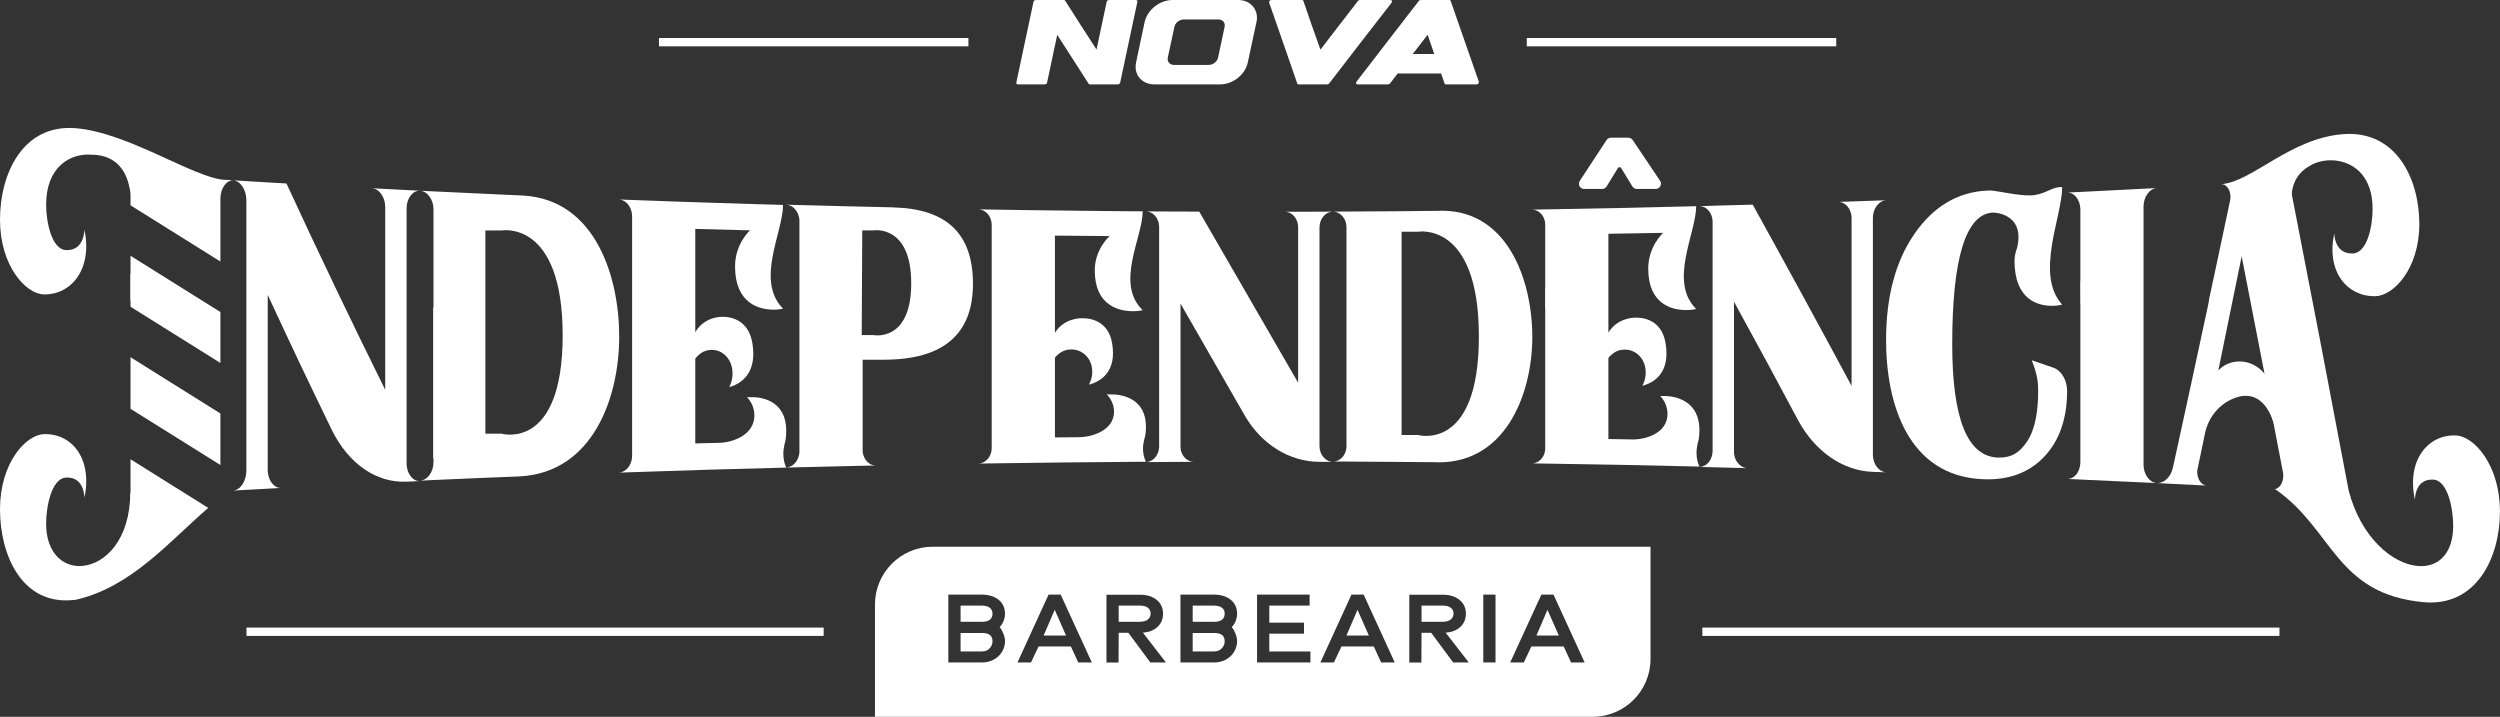 <svg xmlns="http://www.w3.org/2000/svg" id="Camada_1" data-name="Camada 1" viewBox="0 0 369.67 105.99"><rect x="0" y="0" width="369.67" height="105.99" fill="#333333" stroke="none"/><defs><style>      .cls-1 {        fill: #fff;      }    </style></defs><path class="cls-1" d="M295.88,66.4c-.37,1.8-.64,3.11-.92,4.46h-.03s.95-4.46.95-4.46Z"></path><path class="cls-1" d="M60.12,68.5V30.83c0-1.48.87-2.63,1.92-2.63-.75-.04-1.15-.06-1.92-.1-1.24-.06-1.87-.1-3.11-.16h-.05c-.79-.05-1.19-.07-1.99-.11,1.09.06,1.95,1.27,1.99,2.68v27.13c-5-10.1-9.88-20.27-14.6-30.51-2.36-.13-3.53-.2-5.88-.34-.02,0-.03-.01-.05-.01-.78-.05-1.18-.07-1.95-.12,1.07.09,1.91,1.37,1.95,2.83v40.18c-.04,1.54-.9,2.81-1.98,2.87.79-.04,1.19-.06,1.98-.11h.05c1.23-.07,1.84-.1,3.07-.17h.04c.76-.04,1.16-.07,1.91-.11-1,0-1.82-1.09-1.91-2.45v-26.09c3.79,8.16,5.68,12.14,9.46,19.93,2.47,5.05,6.62,7.89,11.07,7.68.77-.03,1.17-.05,1.92-.08-1.05,0-1.92-1.17-1.92-2.64Z"></path><path class="cls-1" d="M77.42,28.92c-5.33-.24-7.99-.36-13.32-.62-.81-.04-1.22-.06-2.03-.1,1.12.05,2.03,1.31,2.03,2.74v14.51h-.05v22.32h.05v.57c0,1.49-.91,2.68-2.03,2.74.81-.04,1.22-.06,2.03-.1,5.12-.23,7.68-.34,12.8-.54,10.74-.59,14.67-11.61,14.66-20.69,0-8.82-3.51-20.18-14.14-20.83ZM74.17,64.13h-2.4v-30.05h2.4s9.03-1.66,9.03,15.5-9.03,14.55-9.03,14.55Z"></path><path class="cls-1" d="M116,65.69c.05-.11.09-.26.09-.37.02-.02.02-.03.04-.05.09-.47.13-1,.13-1.58,0-4.18-3.24-4.98-5.1-4.96-.26.01-.48.01-.7.01.65.68,1.09,1.62,1.09,2.68,0,3-3.38,4.02-5.15,4.06-1.44.03-2.16.05-3.59.09v-12.55c.39-.48.86-.91,1.47-1.12.3-.11.65-.17.99-.17,1.34,0,2.58.97,2.94,2.54.23.99.09,2.06-.38,2.97,1.64-.44,4.21-1.96,3.41-6.57-.5-2.88-2.51-3.81-4.32-3.82-.26,0-.56,0-.82.05-1.56.26-2.64,1.1-3.29,2.22v-15.27c3.23.09,4.85.13,8.09.21,0,0-2.21,1.96-2.21,5.34,0,5.5,3.59,6.38,5.67,6.39.7.01,1.25-.11,1.39-.14.02-.01.04-.01.04-.01-.02-.01-.03-.02-.04-.04-4.05-4.16.04-11.28.04-15.3-1.68-.04-2.52-.07-4.2-.12-2.53-.08-3.79-.11-6.32-.2-4.7-.15-7.06-.23-11.76-.41h-.04c-.8-.03-1.2-.05-1.99-.08,1.08.04,1.94,1.11,1.99,2.41v35.59c-.05,1.3-.91,2.36-1.99,2.4.79-.03,1.19-.04,1.99-.07h.04c9.08-.31,13.64-.45,22.71-.68h.04c-.3-.62-.43-1.35-.43-2.09,0-.42.09-.89.17-1.36Z"></path><path class="cls-1" d="M116.23,69.14h.04-.04Z"></path><path class="cls-1" d="M132.06,30.66c-5.53-.12-8.29-.19-13.8-.34h-.05c-.79-.02-1.19-.03-1.99-.05,1.04.02,1.86.99,1.99,2.19v34.49c-.13,1.18-.93,2.13-1.95,2.18h0c.77,0,1.17-.02,1.95-.04h.05c3.7-.1,5.55-.14,9.25-.22h.05c.76-.02,1.15-.03,1.91-.04-.98,0-1.78-.91-1.91-2.02v-13.62c1.28,0,1.92,0,3.2,0,8.74-.02,13.11-3.78,13.11-11.23s-3.94-11.11-11.81-11.29ZM129.17,49.55h-1.75l.08-15.48h1.67s5.57-.92,5.57,7.83-5.57,7.65-5.57,7.65Z"></path><path class="cls-1" d="M169.19,64.99c.04-.1.08-.25.08-.35.02-.02.03-.03.05-.05.09-.45.13-.95.13-1.5,0-3.99-3.25-4.78-5.11-4.77h-.69c.65.65,1.08,1.54,1.08,2.55,0,2.84-3.38,3.77-5.15,3.78-1.44.01-2.15.02-3.59.03v-11.8c.39-.46.87-.86,1.47-1.06.3-.1.65-.15,1-.15,1.34,0,2.58.92,2.94,2.4.23.94.09,1.95-.39,2.81,1.64-.41,4.22-1.85,3.42-6.22-.5-2.73-2.51-3.6-4.33-3.6-.26,0-.56,0-.82.05-1.56.24-2.64,1.05-3.29,2.1v-14.37c3.24.03,4.85.05,8.09.07,0,0-2.2,1.89-2.2,5.09,0,5.21,3.59,6.02,5.66,6.02.83,0,1.43-.15,1.43-.15-4.11-3.95,0-10.78,0-14.62-1.68-.01-2.52-.02-4.19-.03-2.53-.03-3.8-.04-6.32-.07-4.71-.05-7.07-.08-11.78-.16h-.04c-.79-.01-1.19-.02-1.99-.03,1.08.02,1.95.99,1.99,2.21v33.17c-.04,1.22-.91,2.19-1.99,2.21.8-.01,1.2-.02,1.99-.03h.04c9.11-.13,13.66-.18,22.77-.24-.3-.59-.44-1.29-.44-1.99,0-.4.09-.85.18-1.3Z"></path><path class="cls-1" d="M195.11,65.95v-32.31c0-1.28.89-2.32,1.95-2.35-.76,0-1.16,0-1.95.01-1.24,0-1.87,0-3.11.01h-2.03c1.08,0,1.94.99,1.98,2.19v23.09c-4.87-8.43-9.75-16.86-14.62-25.3-2.36-.01-3.53-.01-5.89-.02h-.04c-.8-.01-1.19-.01-1.99-.02,1.08,0,1.95,1.01,1.99,2.21v9.28s0-.01,0-.01v3.03s0,.04,0,.07v20.25c-.04,1.24-.91,2.24-1.99,2.25.8,0,1.19-.01,1.99-.01h.04c1.23,0,1.84,0,3.07-.02h2.03c-1.04,0-1.9-.95-1.98-2.09v-21.32c3.79,6.62,5.69,9.92,9.48,16.52,2.46,4.28,6.62,6.87,11.07,6.88.8,0,1.2,0,1.99.01-1.08-.01-1.99-1.06-1.99-2.35Z"></path><path class="cls-1" d="M212.43,31.18c-5.33.05-8,.08-13.33.1-.8,0-1.21.01-2,.01,1.11.02,2,1.05,2,2.28v32.39c0,1.3-.91,2.29-2.03,2.29h2.03c5.12.03,7.69.05,12.81.09,10.54.6,14.67-9.89,14.67-18.54-.01-8.37-3.7-19.18-14.15-18.62ZM209.65,64.32h-2.4v-30.05h2.4s9.03-1.66,9.03,15.49-9.03,14.56-9.03,14.56Z"></path><path class="cls-1" d="M251.03,65.56c.04-.1.09-.26.09-.36,0-.02.02-.03.04-.05.09-.47.13-.99.13-1.56,0-4.15-3.25-5.01-5.11-5.03-.26,0-.47-.01-.69-.01.65.68,1.08,1.61,1.08,2.65,0,2.93-3.37,3.81-5.15,3.78-1.43-.02-2.15-.04-3.59-.06v-12c.39-.46.87-.87,1.47-1.08.31-.1.65-.15,1-.15,1.34,0,2.58.95,2.94,2.47.23.96.09,2.01-.39,2.88,1.64-.4,4.22-1.86,3.42-6.37-.5-2.83-2.51-3.7-4.33-3.7-.26,0-.56.01-.82.06-1.56.26-2.64,1.08-3.29,2.16v-14.62c3.24-.05,4.86-.08,8.09-.14,0,0-2.2,1.99-2.2,5.28,0,5.35,3.59,6.15,5.66,6.14.83,0,1.43-.16,1.43-.16-4.11-4.07,0-11.21,0-15.2-1.68.04-2.51.06-4.19.1-2.53.06-3.79.09-6.32.15-4.71.1-7.06.14-11.77.22h-.04c-.79.02-1.19.02-1.96.04,1.06,0,1.91.94,1.96,2.14v9.47h-.02v2.92c0,.06,0,.11.02.17v20.67c-.05,1.2-.9,2.15-1.97,2.15.78.01,1.18.01,1.97.03h.04c9.1.14,13.66.22,22.76.44-.31-.63-.43-1.36-.43-2.08,0-.42.08-.88.17-1.35Z"></path><path class="cls-1" d="M276.94,67.24v-35.02c0-1.41.91-2.57,1.99-2.61-.79.03-1.19.04-1.99.07-1.24.04-1.86.07-3.11.11h-.04c-.78.03-1.18.04-1.94.07,1.05,0,1.89,1.03,1.94,2.29v24.91c-4.82-8.97-9.69-17.9-14.62-26.8-2.36.07-3.54.1-5.89.16t-.04.01c-.78.02-1.18.03-1.95.05,1.06,0,1.9,1,1.95,2.23v34.04c-.05,1.28-.89,2.29-1.95,2.29.77.02,1.17.03,1.95.05h.04c1.23.03,1.85.05,3.07.08h.05c.79.02,1.19.03,1.99.05-1.04-.03-1.91-1.04-1.99-2.25v-22.36c3.79,6.91,5.68,10.4,9.47,17.51,2.47,4.6,6.62,7.51,11.07,7.65.8.03,1.2.04,1.99.07-1.08-.04-1.99-1.2-1.99-2.6Z"></path><path class="cls-1" d="M303.63,54.37c-1.28-.44-1.92-.66-3.2-1.1.91,2.26.95,3.57.95,4.47,0,2.89-.38,5.62-1.6,7.48-1.18,1.8-2.41,2.45-4.16,2.44h-.2c-4.5-.16-6.75-5.74-6.75-16.77,0-12.78,2.03-19.25,6.01-19.46,0,0,4.8-.01,3.59,5.2-.26.68-.39,1.36-.39,1.92,0,5.89,3.59,6.7,5.66,6.67.82-.01,1.39-.18,1.39-.18-4.07-4.46,0-13,0-17.38-.14,0-.21.01-.35.01-1.34.07-2.25,1.13-4.28,1.22-1.68.08-4.96-.65-5.62-.69-.24-.02-.52-.04-.78-.02-4.45.19-8.07,2.4-10.85,6.46-2.78,4.03-4.14,9.23-4.16,15.55-.02,9.52,3.25,20.18,14.28,20.67.6.03,1.19.02,1.76-.01,0,0,.02,0,.03-.01,2.97-.2,5.41-1.31,7.29-3.28,2.24-2.35,3.41-5.64,3.41-9.75,0-1.6-.86-3.03-2.03-3.44Z"></path><path class="cls-1" d="M316.96,68.7V30.55c0-1.47.91-2.69,1.99-2.74-.8.04-1.19.06-1.99.1-3.72.2-5.58.29-9.3.47h-.04c-.77.04-1.17.06-1.91.09,1.04,0,1.87,1.09,1.91,2.43v10.66h-.02v3.25c.01.08.02.16.02.25v23.33c-.04,1.4-.87,2.43-1.92,2.43.75.03,1.15.05,1.92.09h.04c3.72.16,5.58.25,9.3.43.78.03,1.18.05,1.95.09-1.07-.08-1.95-1.28-1.95-2.73Z"></path><path class="cls-1" d="M363.14,64.39c-4.09-.16-7.33,3.63-6.05,9.52,0-.3.07-3.14,2.73-2.99,2.15.12,2.93,4.38,2.93,6.81,0,4.28-2.33,6.23-5.27,5.96-3.71-.33-8.38-4.19-10.19-11.17-2.75-14.58-5.54-29.14-8.39-43.69-.02-.39.03-.76.14-1.1.23-.94.83-2.28,2.45-3.17t.02-.01c.7-.47,1.64-.76,2.67-.84.5-.03,1.02-.01,1.54.08,2.59.43,5.11,2.47,5.11,7.09,0,2.42-.73,6.52-2.94,6.6-2.68.09-2.72-2.81-2.72-2.97-1.25,5.69,1.95,9.37,6.05,9.29,2.68-.05,6.52-4.01,6.52-10.7s-3.45-13.9-11.32-13.26c-7.86.63-13.48,7.13-18.01,7.39.9-.05,1.55,1.05,1.38,2.27-.93,4.39-1.42,6.71-2.29,10.8l-.08.42c-.03.14-.07.28-.1.42l-.67,3.1c0,.09,0,.18-.02.27-.07.32-.14.65-.2.97-1.68,7.86-3.39,15.73-5.11,23.59-.3,1.42-1.24,2.36-2.33,2.36.7.04,1.08.06,1.81.1.12,0,.18,0,.3.01,1.31.06,1.97.1,3.29.16,0,.01.02.01.04.01.74.03,1.11.05,1.86.09-.87-.05-1.47-1.15-1.39-2.22.3-1.45.54-2.57.77-3.67.13-.6.25-1.2.38-1.84.47-2.28,2.01-4.24,4.17-5.13,4.69-1.94,5.96,3.64,5.96,3.64.57,2.96.86,4.44,1.43,7.42.13,1.22-.5,2.33-1.38,2.33.08,0,.13.01.21.01,8.59,5.95,8.89,15.48,21.91,16.7,7.77.72,11.31-6.49,11.31-13.4s-3.84-11.15-6.52-11.25ZM332.04,53.53c-1.32-.26-2.9.05-4.02,1.24,1.38-6.69,2.07-10.07,3.45-16.87,1.35,6.89,2.02,10.36,3.38,17.36-.7-.86-1.66-1.49-2.81-1.73ZM336.17,62.6s.01.03.01.04v-.06.02Z"></path><path class="cls-1" d="M244.83,27.94h-2.79c-.27,0-.52-.14-.66-.37l-1.67-2.73c-.11-.17-.36-.17-.47,0l-1.67,2.73c-.14.23-.39.37-.66.37h-2.66c-.62,0-.99-.69-.65-1.2l3.96-6.03c.14-.22.39-.35.65-.35h2.56c.26,0,.5.13.65.34l4.05,6.03c.35.52-.02,1.21-.65,1.21Z"></path><path class="cls-1" d="M146.38,93.9c.26.21.38.52.38.92s-.14.75-.43,1.05c-.28.31-.67.46-1.17.46h-3.12v-2.73h3.23c.48,0,.85.1,1.11.3Z"></path><path class="cls-1" d="M146.35,89.86c.27.21.41.5.41.87,0,.39-.12.69-.38.9-.26.2-.63.31-1.11.31h-3.23v-2.39h3.12c.52,0,.91.1,1.19.31Z"></path><path class="cls-1" d="M155.96,90.17l-1.64,3.8h3.31l-1.67-3.8ZM155.96,90.17l-1.64,3.8h3.31l-1.67-3.8ZM155.96,90.17l-1.64,3.8h3.31l-1.67-3.8ZM169.73,89.86c-.28-.21-.67-.31-1.19-.31h-3.12v2.39h3.12c.51,0,.9-.11,1.18-.33.28-.22.42-.51.42-.88s-.14-.66-.41-.87ZM180.71,93.9c-.26-.2-.63-.3-1.11-.3h-3.23v2.73h3.12c.5,0,.89-.15,1.17-.46.29-.3.43-.65.43-1.05s-.12-.71-.38-.92ZM180.67,89.86c-.28-.21-.67-.31-1.19-.31h-3.12v2.39h3.23c.48,0,.85-.11,1.11-.31.26-.21.38-.51.38-.9,0-.37-.13-.66-.41-.87ZM180.67,89.86c-.28-.21-.67-.31-1.19-.31h-3.12v2.39h3.23c.48,0,.85-.11,1.11-.31.26-.21.38-.51.38-.9,0-.37-.13-.66-.41-.87ZM180.71,93.9c-.26-.2-.63-.3-1.11-.3h-3.23v2.73h3.12c.5,0,.89-.15,1.17-.46.29-.3.43-.65.43-1.05s-.12-.71-.38-.92ZM169.73,89.86c-.28-.21-.67-.31-1.19-.31h-3.12v2.39h3.12c.51,0,.9-.11,1.18-.33.28-.22.42-.51.42-.88s-.14-.66-.41-.87ZM155.96,90.17l-1.64,3.8h3.31l-1.67-3.8ZM155.96,90.17l-1.64,3.8h3.31l-1.67-3.8ZM169.73,89.86c-.28-.21-.67-.31-1.19-.31h-3.12v2.39h3.12c.51,0,.9-.11,1.18-.33.28-.22.42-.51.42-.88s-.14-.66-.41-.87ZM180.71,93.9c-.26-.2-.63-.3-1.11-.3h-3.23v2.73h3.12c.5,0,.89-.15,1.17-.46.29-.3.43-.65.43-1.05s-.12-.71-.38-.92ZM180.67,89.86c-.28-.21-.67-.31-1.19-.31h-3.12v2.39h3.23c.48,0,.85-.11,1.11-.31.26-.21.38-.51.38-.9,0-.37-.13-.66-.41-.87ZM200.73,90.17l-1.63,3.8h3.31l-1.68-3.8ZM200.73,90.17l-1.63,3.8h3.31l-1.68-3.8ZM180.67,89.86c-.28-.21-.67-.31-1.19-.31h-3.12v2.39h3.23c.48,0,.85-.11,1.11-.31.26-.21.38-.51.38-.9,0-.37-.13-.66-.41-.87ZM180.71,93.9c-.26-.2-.63-.3-1.11-.3h-3.23v2.73h3.12c.5,0,.89-.15,1.17-.46.29-.3.43-.65.43-1.05s-.12-.71-.38-.92ZM169.73,89.86c-.28-.21-.67-.31-1.19-.31h-3.12v2.39h3.12c.51,0,.9-.11,1.18-.33.28-.22.42-.51.42-.88s-.14-.66-.41-.87ZM155.96,90.17l-1.64,3.8h3.31l-1.67-3.8ZM155.96,90.17l-1.64,3.8h3.31l-1.67-3.8ZM169.73,89.86c-.28-.21-.67-.31-1.19-.31h-3.12v2.39h3.12c.51,0,.9-.11,1.18-.33.28-.22.42-.51.42-.88s-.14-.66-.41-.87ZM180.71,93.9c-.26-.2-.63-.3-1.11-.3h-3.23v2.73h3.12c.5,0,.89-.15,1.17-.46.29-.3.43-.65.43-1.05s-.12-.71-.38-.92ZM180.67,89.86c-.28-.21-.67-.31-1.19-.31h-3.12v2.39h3.23c.48,0,.85-.11,1.11-.31.26-.21.38-.51.38-.9,0-.37-.13-.66-.41-.87ZM200.73,90.17l-1.63,3.8h3.31l-1.68-3.8ZM214.52,89.86c-.28-.21-.67-.31-1.19-.31h-3.12v2.39h3.12c.5,0,.9-.11,1.18-.33.28-.22.42-.51.42-.88s-.14-.66-.41-.87ZM214.52,89.86c-.28-.21-.67-.31-1.19-.31h-3.12v2.39h3.12c.5,0,.9-.11,1.18-.33.28-.22.42-.51.42-.88s-.14-.66-.41-.87ZM200.73,90.17l-1.63,3.8h3.31l-1.68-3.8ZM180.71,91.63c.26-.21.38-.51.38-.9,0-.37-.13-.66-.41-.87-.28-.21-.67-.31-1.19-.31h-3.12v2.39h3.23c.48,0,.85-.11,1.11-.31ZM179.59,93.6h-3.23v2.73h3.12c.5,0,.89-.15,1.17-.46.29-.3.43-.65.43-1.05s-.12-.71-.38-.92c-.26-.2-.63-.3-1.11-.3ZM169.73,89.86c-.28-.21-.67-.31-1.19-.31h-3.12v2.39h3.12c.51,0,.9-.11,1.18-.33.28-.22.42-.51.42-.88s-.14-.66-.41-.87ZM155.96,90.17l-1.64,3.8h3.31l-1.67-3.8ZM137.93,80.84c-4.72,0-8.55,3.83-8.55,8.55v16.6h106.13c4.72,0,8.55-3.83,8.55-8.55v-16.6h-106.13ZM148.36,93.67c.16.4.25.79.25,1.15,0,.54-.15,1.05-.43,1.54-.28.48-.68.87-1.21,1.16-.52.29-1.12.44-1.81.44h-4.93v-10.04h4.93c.71,0,1.32.12,1.84.36.52.23.91.56,1.19.98.28.43.42.91.42,1.47,0,.38-.08.75-.22,1.11-.15.37-.34.66-.57.88v.03c.2.21.38.52.54.92ZM159.44,97.96l-1.09-2.37h-4.78l-1.12,2.37h-2l4.6-10.04h1.79l4.61,10.04h-2.01ZM170.1,97.96l-3.25-4.39h-1.43l-.02,4.4h-1.79v-10.03h4.93c.71,0,1.32.11,1.84.35.51.24.91.57,1.19.99.27.42.41.91.41,1.46,0,.78-.26,1.42-.79,1.93-.53.52-1.26.81-2.19.88l3.41,4.41h-2.31ZM182.68,93.67c.16.4.25.79.25,1.15,0,.54-.15,1.05-.43,1.54-.28.48-.68.87-1.2,1.16-.53.29-1.13.44-1.82.44h-4.93v-10.04h4.93c.71,0,1.32.12,1.84.36.52.23.91.56,1.19.98.28.43.42.91.42,1.47,0,.38-.08.75-.22,1.11-.15.37-.34.66-.57.88v.03c.2.21.38.52.54.92ZM193.77,97.96h-7.89v-10.04h7.77v1.63h-5.96v2.52h5.13v1.63h-5.13v2.63h6.08v1.63ZM204.23,97.96l-1.09-2.37h-4.78l-1.12,2.37h-2l4.6-10.04h1.8l4.6,10.04h-2.01ZM214.88,97.96l-3.25-4.39h-1.43l-.02,4.4h-1.79v-10.03h4.93c.71,0,1.32.11,1.84.35.51.24.91.57,1.19.99.28.42.41.91.41,1.46,0,.78-.26,1.42-.79,1.93-.53.52-1.26.81-2.2.88l3.42,4.41h-2.31ZM221.14,97.96h-1.81v-10.04h1.81v10.04ZM232.31,97.96l-1.09-2.37h-4.78l-1.12,2.37h-2.01l4.61-10.04h1.79l4.61,10.04h-2.01ZM227.19,93.97h3.31l-1.68-3.8-1.63,3.8ZM214.92,90.73c0-.37-.14-.66-.41-.87-.28-.21-.67-.31-1.19-.31h-3.12v2.39h3.12c.5,0,.9-.11,1.18-.33.28-.22.42-.51.42-.88ZM199.1,93.97h3.31l-1.68-3.8-1.63,3.8ZM179.48,89.55h-3.12v2.39h3.23c.48,0,.85-.11,1.11-.31.26-.21.38-.51.38-.9,0-.37-.13-.66-.41-.87-.28-.21-.67-.31-1.19-.31ZM179.59,93.6h-3.23v2.73h3.12c.5,0,.89-.15,1.17-.46.29-.3.43-.65.43-1.05s-.12-.71-.38-.92c-.26-.2-.63-.3-1.11-.3ZM170.14,90.73c0-.37-.14-.66-.41-.87-.28-.21-.67-.31-1.19-.31h-3.12v2.39h3.12c.51,0,.9-.11,1.18-.33.28-.22.42-.51.42-.88ZM154.32,93.97h3.31l-1.67-3.8-1.64,3.8ZM155.96,90.17l-1.64,3.8h3.31l-1.67-3.8ZM169.73,89.86c-.28-.21-.67-.31-1.19-.31h-3.12v2.39h3.12c.51,0,.9-.11,1.18-.33.28-.22.42-.51.42-.88s-.14-.66-.41-.87ZM180.71,93.9c-.26-.2-.63-.3-1.11-.3h-3.23v2.73h3.12c.5,0,.89-.15,1.17-.46.29-.3.43-.65.43-1.05s-.12-.71-.38-.92ZM180.67,89.86c-.28-.21-.67-.31-1.19-.31h-3.12v2.39h3.23c.48,0,.85-.11,1.11-.31.26-.21.38-.51.38-.9,0-.37-.13-.66-.41-.87ZM200.73,90.17l-1.63,3.8h3.31l-1.68-3.8ZM214.52,89.86c-.28-.21-.67-.31-1.19-.31h-3.12v2.39h3.12c.5,0,.9-.11,1.18-.33.28-.22.42-.51.42-.88s-.14-.66-.41-.87ZM214.52,89.86c-.28-.21-.67-.31-1.19-.31h-3.12v2.39h3.12c.5,0,.9-.11,1.18-.33.28-.22.42-.51.42-.88s-.14-.66-.41-.87ZM200.73,90.17l-1.63,3.8h3.31l-1.68-3.8ZM180.67,89.86c-.28-.21-.67-.31-1.19-.31h-3.12v2.39h3.23c.48,0,.85-.11,1.11-.31.26-.21.38-.51.38-.9,0-.37-.13-.66-.41-.87ZM180.71,93.9c-.26-.2-.63-.3-1.11-.3h-3.23v2.73h3.12c.5,0,.89-.15,1.17-.46.29-.3.43-.65.43-1.05s-.12-.71-.38-.92ZM169.73,89.86c-.28-.21-.67-.31-1.19-.31h-3.12v2.39h3.12c.51,0,.9-.11,1.18-.33.28-.22.42-.51.42-.88s-.14-.66-.41-.87ZM155.96,90.17l-1.64,3.8h3.31l-1.67-3.8ZM155.96,90.17l-1.64,3.8h3.31l-1.67-3.8ZM169.73,89.86c-.28-.21-.67-.31-1.19-.31h-3.12v2.39h3.12c.51,0,.9-.11,1.18-.33.28-.22.42-.51.42-.88s-.14-.66-.41-.87ZM180.71,93.9c-.26-.2-.63-.3-1.11-.3h-3.23v2.73h3.12c.5,0,.89-.15,1.17-.46.29-.3.43-.65.43-1.05s-.12-.71-.38-.92ZM180.67,89.86c-.28-.21-.67-.31-1.19-.31h-3.12v2.39h3.23c.48,0,.85-.11,1.11-.31.26-.21.38-.51.38-.9,0-.37-.13-.66-.41-.87ZM180.67,89.86c-.28-.21-.67-.31-1.19-.31h-3.12v2.39h3.23c.48,0,.85-.11,1.11-.31.26-.21.38-.51.38-.9,0-.37-.13-.66-.41-.87ZM180.71,93.9c-.26-.2-.63-.3-1.11-.3h-3.23v2.73h3.12c.5,0,.89-.15,1.17-.46.29-.3.43-.65.43-1.05s-.12-.71-.38-.92ZM169.73,89.86c-.28-.21-.67-.31-1.19-.31h-3.12v2.39h3.12c.51,0,.9-.11,1.18-.33.28-.22.42-.51.42-.88s-.14-.66-.41-.87ZM155.96,90.17l-1.64,3.8h3.31l-1.67-3.8ZM155.96,90.17l-1.64,3.8h3.31l-1.67-3.8ZM169.73,89.86c-.28-.21-.67-.31-1.19-.31h-3.12v2.39h3.12c.51,0,.9-.11,1.18-.33.28-.22.42-.51.42-.88s-.14-.66-.41-.87ZM169.73,89.86c-.28-.21-.67-.31-1.19-.31h-3.12v2.39h3.12c.51,0,.9-.11,1.18-.33.28-.22.42-.51.42-.88s-.14-.66-.41-.87ZM155.96,90.17l-1.64,3.8h3.31l-1.67-3.8Z"></path><rect class="cls-1" x="36.45" y="92.8" width="85.34" height="1.23"></rect><rect class="cls-1" x="251.72" y="92.8" width="85.34" height="1.23"></rect><g><path class="cls-1" d="M167.96,0h-3.98c-.16,0-.31.12-.34.27-.25,1.18-.5,2.35-.75,3.53s-.5,2.35-.75,3.53c-.78-1.2-1.56-2.41-2.33-3.61-.76-1.21-1.54-2.42-2.31-3.62-.04-.07-.11-.1-.2-.1h-4.13c-.16,0-.32.12-.35.27-.42,1.99-.84,3.98-1.27,5.97-.42,1.99-.84,3.98-1.27,5.97-.03.15.07.27.23.27h3.98c.16,0,.3-.12.34-.27.25-1.18.5-2.36.75-3.53.25-1.18.5-2.36.75-3.53.77,1.2,1.55,2.41,2.32,3.61.76,1.21,1.54,2.41,2.32,3.62.04.07.11.1.2.1h4.13c.15,0,.3-.12.34-.27.42-1.99.84-3.98,1.27-5.97.42-1.99.85-3.98,1.27-5.97.03-.15-.06-.27-.22-.27Z"></path><path class="cls-1" d="M185.27.95c-.48-.59-1.26-.95-2.2-.95h-9.69c-.94,0-1.88.36-2.62.95-.74.59-1.3,1.4-1.5,2.29-.21,1-.42,2-.64,3l-.63,3c-.19.89.02,1.7.51,2.29.5.58,1.27.95,2.22.95h9.69c.94,0,1.88-.36,2.62-.95.73-.58,1.29-1.4,1.48-2.29.22-1,.43-2,.64-3s.44-2,.65-3c.19-.89-.04-1.7-.53-2.29ZM181.08,3.96c-.16.76-.32,1.52-.48,2.28-.17.76-.32,1.52-.49,2.28-.12.59-.75,1.08-1.36,1.08h-5.15c-.63,0-1.04-.49-.92-1.08.16-.76.33-1.52.49-2.28.16-.76.33-1.52.49-2.28.13-.59.73-1.08,1.37-1.08h5.14c.63,0,1.04.48.91,1.08Z"></path><path class="cls-1" d="M205.82.13c-.05-.08-.13-.13-.23-.13h-4.51c-.11,0-.21.05-.28.14-.93,1.2-1.86,2.4-2.78,3.6-.92,1.2-1.85,2.4-2.77,3.6-.43-1.2-.86-2.4-1.28-3.6-.41-1.2-.83-2.4-1.24-3.6-.03-.09-.11-.14-.21-.14h-4.52c-.1,0-.2.05-.27.13-.06.08-.08.18-.06.27.7,1.99,1.38,3.98,2.08,5.97l2.07,5.97c.03.09.11.14.23.14h4.21c.09,0,.21-.05.28-.14,1.53-1.99,3.06-3.98,4.6-5.97,1.54-1.99,3.08-3.98,4.63-5.97.07-.09.08-.19.05-.27Z"></path><path class="cls-1" d="M216.59,6.11c-.69-1.99-1.39-3.98-2.08-5.97-.02-.09-.12-.14-.23-.14h-4.2c-.11,0-.22.05-.28.14-1.54,1.99-3.09,3.98-4.62,5.97-1.53,1.99-3.07,3.98-4.6,5.97-.06.09-.08.18-.05.27.04.08.11.13.21.13h4.51c.11,0,.22-.05.29-.14.37-.5.76-.99,1.13-1.48h6.42c.16.49.33.98.51,1.48.03.09.11.14.22.14h4.51c.1,0,.2-.05.27-.13.07-.09.09-.18.07-.27-.69-1.99-1.4-3.98-2.08-5.97ZM208.9,7.98c.74-.95,1.46-1.89,2.2-2.84.32.95.64,1.89.98,2.84h-3.18Z"></path></g><g><rect class="cls-1" x="225.76" y="5.62" width="45.76" height="1.23"></rect><rect class="cls-1" x="97.44" y="5.62" width="45.76" height="1.23"></rect></g><g><path class="cls-1" d="M19.3,37.82v2.67s-.02-.01-.04-.01v3.89c.01.08.02.14.04.22v.77l13.29,8.31v-7.53l-13.29-8.32Z"></path><polygon class="cls-1" points="19.3 52.82 19.3 60.45 32.59 68.76 32.59 61.14 19.3 52.82"></polygon><path class="cls-1" d="M19.3,72.82h-.04c0,6.95-3.68,10.56-7.07,10.86-2.79.26-5.37-1.85-5.37-6.23,0-2.48.77-6.72,2.96-6.83,2.66-.15,2.7,2.81,2.7,2.99,1.24-5.86-1.93-9.57-6-9.41-2.66.1-6.48,4.25-6.48,11.11s3.31,14.21,10.86,13.41c.12-.01.25-.03.38-.04,8.19-1.89,13.7-8.53,19.55-13.58l-11.49-7.19v4.9Z"></path><path class="cls-1" d="M33.19,26.59c-4.51-.28-14.14-6.95-21.95-7.63-7.81-.67-11.24,6.66-11.24,13.51s3.82,11.01,6.48,11.06c4.07.08,7.24-3.76,6-9.59,0,.18-.04,3.14-2.7,3.04-2.19-.08-2.96-4.29-2.96-6.71,0-5.68,3.65-7.62,6.65-7.4,4.04,0,5.32,2.87,5.71,5.03h0c.07.27.11.56.12.84v1.62l13.29,8.31v-9.35c.04-1.5.86-2.66,1.89-2.66-.5-.03-.77-.05-1.29-.08Z"></path></g></svg>